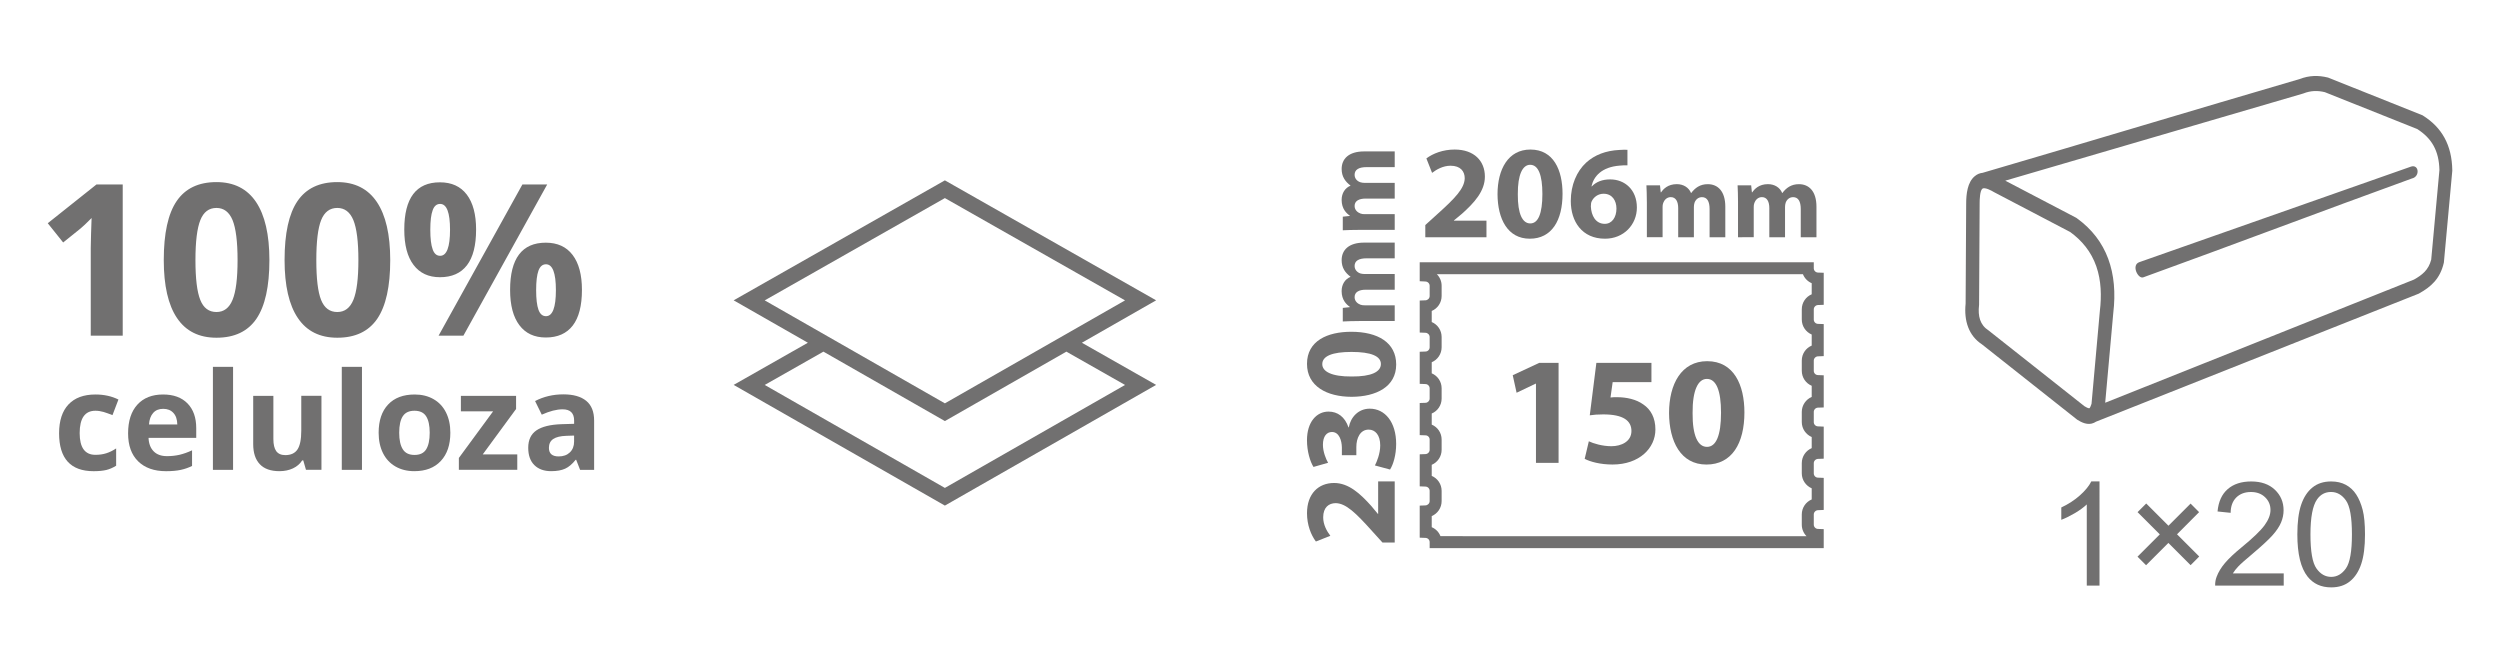 <?xml version="1.0" encoding="utf-8"?>
<!-- Generator: Adobe Illustrator 16.0.0, SVG Export Plug-In . SVG Version: 6.00 Build 0)  -->
<!DOCTYPE svg PUBLIC "-//W3C//DTD SVG 1.1//EN" "http://www.w3.org/Graphics/SVG/1.1/DTD/svg11.dtd">
<svg version="1.1" id="Warstwa_1" xmlns="http://www.w3.org/2000/svg" xmlns:xlink="http://www.w3.org/1999/xlink" x="0px" y="0px"
	 width="112.125px" height="29.75px" viewBox="0 0 112.125 29.75" enable-background="new 0 0 112.125 29.75" xml:space="preserve">
<g>
	<g>
		<path fill="#717070" d="M94.163,26.264h-0.571v-3.641c-0.138,0.132-0.318,0.264-0.541,0.395c-0.224,0.131-0.424,0.229-0.602,0.295
			V22.76c0.319-0.15,0.599-0.332,0.838-0.545c0.239-0.215,0.408-0.422,0.508-0.623h0.368V26.264z"/>
		<path fill="#717070" d="M95.867,24.967l1-1L95.87,22.97l0.388-0.388l0.997,0.997l0.993-0.993l0.381,0.384l-0.99,0.993l0.996,0.996
			l-0.387,0.389l-0.997-0.998l-1,1L95.867,24.967z"/>
		<path fill="#717070" d="M102.425,25.715v0.549H99.35c-0.005-0.137,0.018-0.27,0.066-0.396c0.078-0.209,0.203-0.416,0.376-0.619
			c0.172-0.203,0.422-0.438,0.747-0.704c0.506-0.415,0.848-0.743,1.025-0.985s0.267-0.471,0.267-0.688
			c0-0.227-0.081-0.417-0.243-0.572c-0.161-0.156-0.373-0.234-0.633-0.234c-0.275,0-0.495,0.084-0.66,0.248
			c-0.165,0.166-0.249,0.395-0.251,0.686l-0.587-0.061c0.04-0.438,0.191-0.771,0.454-1.001c0.262-0.229,0.614-0.345,1.057-0.345
			c0.446,0,0.8,0.125,1.06,0.371c0.261,0.248,0.391,0.555,0.391,0.922c0,0.186-0.038,0.369-0.114,0.549s-0.202,0.369-0.379,0.568
			c-0.177,0.198-0.471,0.471-0.881,0.818c-0.343,0.287-0.563,0.482-0.66,0.586c-0.098,0.102-0.178,0.205-0.241,0.309H102.425z"/>
		<path fill="#717070" d="M103.036,23.969c0-0.549,0.057-0.992,0.17-1.328c0.113-0.335,0.281-0.594,0.505-0.775
			c0.223-0.182,0.504-0.273,0.843-0.273c0.249,0,0.469,0.051,0.656,0.151c0.188,0.101,0.345,0.245,0.467,0.435
			c0.123,0.189,0.219,0.42,0.289,0.691c0.07,0.272,0.104,0.639,0.104,1.1c0,0.547-0.056,0.987-0.168,1.322
			c-0.112,0.336-0.28,0.595-0.503,0.777c-0.224,0.184-0.505,0.275-0.846,0.275c-0.449,0-0.801-0.161-1.057-0.482
			C103.189,25.475,103.036,24.844,103.036,23.969z M103.624,23.969c0,0.765,0.089,1.273,0.268,1.525
			c0.179,0.254,0.399,0.379,0.662,0.379c0.262,0,0.482-0.127,0.661-0.381s0.269-0.762,0.269-1.523c0-0.766-0.09-1.273-0.269-1.525
			s-0.401-0.379-0.668-0.379c-0.262,0-0.472,0.111-0.628,0.334C103.722,22.682,103.624,23.205,103.624,23.969z"/>
	</g>
	<path fill="#717070" d="M108.173,8.005c-4.078,1.479-7.969,2.957-12.048,4.434c-0.236,0.084-0.549-0.555-0.174-0.682
		c4.094-1.44,8.093-2.845,12.189-4.287C108.499,7.364,108.541,7.927,108.173,8.005 M93.485,18.217
		c0.053,0.034,0.177,0.104,0.223,0.094c0.029-0.008,0.076-0.137,0.097-0.2c0.124-1.384,0.248-2.765,0.372-4.148l0.001-0.006v-0.006
		c0.081-0.671,0.064-1.366-0.157-2.001c-0.232-0.67-0.654-1.166-1.171-1.543c-1.14-0.597-2.277-1.194-3.417-1.789l-0.008-0.004
		l-0.008-0.005c-0.089-0.055-0.405-0.229-0.509-0.143c-0.11,0.088-0.121,0.5-0.121,0.635v0.002
		c-0.008,1.516-0.017,3.029-0.025,4.543v0.021l-0.002,0.021c-0.055,0.496,0.044,0.886,0.428,1.133l0.012,0.007l0.011,0.011
		C90.636,15.962,92.061,17.091,93.485,18.217 M89.936,8.103l3.177,1.662l0.021,0.013l0.019,0.014
		c1.347,0.974,1.843,2.441,1.627,4.251l-0.362,4.02l13.851-5.525c0.357-0.202,0.65-0.422,0.771-0.894
		c0.123-1.34,0.246-2.678,0.368-4.016c-0.018-0.871-0.35-1.431-0.996-1.841c-1.381-0.551-2.761-1.103-4.142-1.653
		c-0.328-0.08-0.633-0.07-0.953,0.053l-0.011,0.005l-0.011,0.003L89.936,8.103z M88.892,15.446c-0.595-0.39-0.813-1.052-0.734-1.829
		c0.008-1.495,0.016-2.988,0.025-4.482c0-0.437,0.058-0.963,0.385-1.233c0.11-0.093,0.229-0.138,0.353-0.151
		c4.743-1.388,9.482-2.82,14.226-4.208c0.419-0.161,0.829-0.172,1.26-0.065l0.016,0.004l0.017,0.008
		c1.393,0.557,2.786,1.111,4.18,1.669l0.022,0.008l0.021,0.013c0.85,0.531,1.306,1.321,1.322,2.459v0.021l-0.002,0.02
		c-0.125,1.357-0.249,2.713-0.373,4.069l-0.003,0.028l-0.006,0.025c-0.167,0.703-0.569,1.06-1.1,1.356l-0.015,0.01l-14.477,5.743
		c-0.058,0.039-0.122,0.067-0.193,0.086c-0.23,0.054-0.451-0.047-0.651-0.172l-0.015-0.011l-0.015-0.012
		C91.72,17.684,90.306,16.564,88.892,15.446"/>
	<path fill="#717070" d="M64.605,24.047l16.418,0.002c-0.132-0.133-0.213-0.315-0.213-0.518v-0.459c0-0.303,0.183-0.561,0.445-0.672
		v-0.499c-0.26-0.112-0.445-0.372-0.445-0.668v-0.462c0-0.301,0.183-0.561,0.445-0.672v-0.498c-0.26-0.112-0.445-0.372-0.445-0.668
		v-0.461c0-0.297,0.186-0.559,0.445-0.67v-0.499c-0.263-0.111-0.445-0.369-0.445-0.674v-0.459c0-0.301,0.183-0.561,0.445-0.67
		v-0.496c-0.263-0.113-0.445-0.371-0.445-0.675v-0.458c0-0.302,0.183-0.563,0.445-0.672v-0.497
		c-0.179-0.077-0.322-0.222-0.393-0.403H64.444c0.132,0.133,0.213,0.315,0.213,0.517v0.459c0,0.301-0.183,0.562-0.444,0.671v0.497
		c0.262,0.11,0.444,0.369,0.444,0.671v0.46c0,0.304-0.183,0.562-0.444,0.672v0.497c0.262,0.111,0.444,0.369,0.444,0.672v0.461
		c0,0.301-0.183,0.561-0.444,0.67v0.498c0.262,0.109,0.444,0.368,0.444,0.67v0.461c0,0.301-0.183,0.561-0.444,0.672v0.496
		c0.262,0.11,0.444,0.371,0.444,0.672v0.459c0,0.303-0.183,0.562-0.444,0.672v0.498C64.393,23.721,64.535,23.865,64.605,24.047
		 M81.794,24.584H64.12v-0.269c0-0.104-0.08-0.187-0.186-0.19l-0.26-0.01v-1.438l0.259-0.01c0.103-0.005,0.187-0.091,0.187-0.193
		v-0.459c0-0.104-0.082-0.188-0.187-0.192l-0.259-0.01v-1.437l0.259-0.01c0.103-0.004,0.187-0.091,0.187-0.191v-0.461
		c0-0.103-0.082-0.188-0.186-0.189l-0.26-0.01v-1.44l0.26-0.009c0.103-0.003,0.186-0.09,0.186-0.189v-0.461
		c0-0.103-0.084-0.188-0.187-0.191l-0.259-0.01v-1.439l0.26-0.01c0.103-0.002,0.186-0.088,0.186-0.19v-0.46
		c0-0.102-0.084-0.188-0.187-0.191l-0.259-0.01v-1.436l0.259-0.01c0.103-0.004,0.187-0.092,0.187-0.192v-0.459
		c0-0.103-0.084-0.188-0.188-0.192l-0.258-0.013v-0.849h17.674v0.269c0,0.104,0.082,0.187,0.188,0.192l0.258,0.009v1.437
		l-0.258,0.01c-0.104,0.004-0.188,0.092-0.188,0.193v0.458c0,0.106,0.082,0.19,0.188,0.194l0.258,0.009v1.437l-0.258,0.01
		c-0.104,0.004-0.188,0.091-0.188,0.191v0.459c0,0.104,0.081,0.188,0.186,0.191l0.26,0.01v1.442l-0.26,0.008
		c-0.102,0.004-0.186,0.089-0.186,0.191v0.461c0,0.101,0.084,0.186,0.186,0.188l0.26,0.011v1.438l-0.258,0.01
		c-0.104,0.004-0.188,0.09-0.188,0.191v0.462c0,0.101,0.084,0.187,0.186,0.188l0.26,0.01v1.438l-0.258,0.011
		c-0.104,0.004-0.188,0.09-0.188,0.191v0.459c0,0.102,0.084,0.188,0.186,0.191l0.26,0.009V24.584z"/>
	<g>
		<path fill="#717070" d="M63.925,10.64v-0.547l0.5-0.453c0.845-0.756,1.256-1.189,1.268-1.643c0-0.314-0.19-0.564-0.637-0.564
			c-0.334,0-0.625,0.166-0.827,0.32l-0.256-0.648c0.291-0.22,0.743-0.398,1.268-0.398c0.874,0,1.356,0.512,1.356,1.214
			c0,0.649-0.47,1.167-1.029,1.667L65.21,9.884v0.012h1.458v0.744H63.925z"/>
		<path fill="#717070" d="M70.08,8.689c0,1.195-0.482,2.017-1.47,2.017c-1,0-1.44-0.898-1.446-1.993
			c0-1.119,0.476-2.006,1.476-2.006C69.676,6.707,70.08,7.628,70.08,8.689z M68.074,8.712c-0.006,0.887,0.209,1.309,0.56,1.309
			c0.352,0,0.542-0.439,0.542-1.32c0-0.857-0.185-1.31-0.548-1.31C68.295,7.391,68.068,7.814,68.074,8.712z"/>
		<path fill="#717070" d="M72.992,7.415c-0.102-0.006-0.208,0-0.352,0.013c-0.803,0.064-1.16,0.476-1.262,0.928h0.019
			c0.19-0.196,0.458-0.31,0.821-0.31c0.648,0,1.196,0.458,1.196,1.262c0,0.768-0.59,1.398-1.429,1.398
			c-1.029,0-1.535-0.768-1.535-1.69c0-0.726,0.268-1.332,0.685-1.719c0.387-0.352,0.887-0.542,1.493-0.572
			c0.167-0.012,0.273-0.012,0.363-0.006V7.415z M72.498,9.355c0-0.357-0.19-0.666-0.577-0.666c-0.244,0-0.446,0.148-0.535,0.344
			c-0.024,0.049-0.036,0.119-0.036,0.227c0.018,0.41,0.214,0.779,0.625,0.779C72.296,10.039,72.498,9.748,72.498,9.355z"/>
	</g>
	<g>
		<path fill="#717070" d="M73.861,9.054c0-0.289-0.009-0.537-0.019-0.742h0.609l0.033,0.314H74.5c0.1-0.148,0.305-0.367,0.704-0.367
			c0.3,0,0.538,0.152,0.638,0.396h0.01c0.086-0.118,0.19-0.214,0.3-0.28c0.129-0.076,0.271-0.115,0.443-0.115
			c0.447,0,0.785,0.314,0.785,1.01v1.371h-0.705V9.375c0-0.339-0.109-0.533-0.342-0.533c-0.167,0-0.286,0.113-0.334,0.252
			c-0.019,0.053-0.028,0.129-0.028,0.186v1.361h-0.704V9.335c0-0.295-0.105-0.494-0.334-0.494c-0.186,0-0.295,0.143-0.338,0.262
			c-0.023,0.057-0.028,0.123-0.028,0.18v1.357h-0.705V9.054z"/>
		<path fill="#717070" d="M77.95,9.054c0-0.289-0.009-0.537-0.019-0.742h0.609l0.033,0.314h0.015c0.1-0.148,0.305-0.367,0.704-0.367
			c0.3,0,0.538,0.152,0.638,0.396h0.01c0.086-0.118,0.19-0.214,0.3-0.28c0.129-0.076,0.271-0.115,0.443-0.115
			c0.447,0,0.785,0.314,0.785,1.01v1.371h-0.704V9.375c0-0.339-0.11-0.533-0.344-0.533c-0.166,0-0.285,0.113-0.333,0.252
			c-0.019,0.053-0.028,0.129-0.028,0.186v1.361h-0.705V9.335c0-0.295-0.104-0.494-0.333-0.494c-0.186,0-0.295,0.143-0.338,0.262
			c-0.023,0.057-0.028,0.123-0.028,0.18v1.357H77.95V9.054z"/>
	</g>
	<g>
		<path fill="#717070" d="M68.888,17.207h-0.014l-0.855,0.408l-0.173-0.787l1.187-0.552h0.869v4.484h-1.014V17.207z"/>
		<path fill="#717070" d="M74.066,17.138h-1.738l-0.097,0.69c0.097-0.014,0.18-0.014,0.29-0.014c0.428,0,0.862,0.096,1.179,0.324
			c0.338,0.228,0.545,0.6,0.545,1.124c0,0.835-0.717,1.572-1.924,1.572c-0.545,0-1-0.124-1.248-0.255l0.186-0.787
			c0.2,0.098,0.607,0.221,1.014,0.221c0.435,0,0.897-0.206,0.897-0.682c0-0.463-0.366-0.745-1.263-0.745
			c-0.248,0-0.421,0.014-0.606,0.041l0.296-2.352h2.47V17.138z"/>
		<path fill="#717070" d="M78.237,18.497c0,1.386-0.559,2.338-1.704,2.338c-1.158,0-1.669-1.042-1.676-2.31
			c0-1.297,0.552-2.326,1.71-2.326C77.768,16.2,78.237,17.269,78.237,18.497z M75.913,18.525c-0.008,1.027,0.241,1.517,0.647,1.517
			c0.407,0,0.628-0.511,0.628-1.531c0-0.993-0.214-1.517-0.635-1.517C76.168,16.994,75.905,17.483,75.913,18.525z"/>
	</g>
	<g>
		<path fill="#717070" d="M62.552,24.334h-0.547l-0.453-0.5c-0.755-0.844-1.189-1.256-1.642-1.268c-0.315,0-0.565,0.191-0.565,0.637
			c0,0.334,0.166,0.625,0.321,0.828l-0.648,0.256c-0.22-0.291-0.399-0.744-0.399-1.268c0-0.875,0.512-1.357,1.215-1.357
			c0.648,0,1.166,0.471,1.666,1.029l0.297,0.357h0.013v-1.457h0.743V24.334z"/>
		<path fill="#717070" d="M61.665,20.875c0.084-0.16,0.238-0.529,0.238-0.898c0-0.471-0.227-0.709-0.518-0.709
			c-0.381,0-0.553,0.381-0.553,0.779v0.369h-0.649v-0.35c-0.006-0.305-0.118-0.691-0.446-0.691c-0.232,0-0.404,0.191-0.404,0.572
			c0,0.314,0.137,0.648,0.232,0.809l-0.655,0.186c-0.148-0.232-0.292-0.697-0.292-1.197c0-0.826,0.436-1.285,0.965-1.285
			c0.41,0,0.732,0.232,0.898,0.709h0.012c0.084-0.465,0.435-0.84,0.94-0.84c0.685,0,1.185,0.602,1.185,1.582
			c0,0.5-0.131,0.924-0.274,1.148L61.665,20.875z"/>
		<path fill="#717070" d="M60.601,14.88c1.195,0,2.018,0.482,2.018,1.469c0,1-0.898,1.442-1.994,1.448
			c-1.119,0-2.006-0.477-2.006-1.477C58.618,15.285,59.541,14.88,60.601,14.88z M60.624,16.886c0.887,0.006,1.309-0.209,1.309-0.561
			s-0.439-0.541-1.32-0.541c-0.857,0-1.309,0.184-1.309,0.547C59.304,16.666,59.726,16.892,60.624,16.886z"/>
	</g>
	<g>
		<path fill="#717070" d="M60.967,14.398c-0.29,0-0.538,0.01-0.743,0.02v-0.609l0.314-0.033v-0.016
			c-0.147-0.1-0.366-0.305-0.366-0.703c0-0.301,0.152-0.539,0.396-0.639v-0.01c-0.119-0.086-0.215-0.189-0.281-0.299
			c-0.076-0.129-0.114-0.271-0.114-0.443c0-0.447,0.314-0.785,1.009-0.785h1.371v0.705h-1.266c-0.338,0-0.533,0.109-0.533,0.342
			c0,0.166,0.114,0.285,0.252,0.334c0.053,0.018,0.129,0.027,0.186,0.027h1.361v0.705h-1.304c-0.296,0-0.495,0.105-0.495,0.334
			c0,0.186,0.143,0.295,0.262,0.338c0.057,0.023,0.123,0.027,0.181,0.027h1.356v0.705H60.967z"/>
		<path fill="#717070" d="M60.967,10.31c-0.29,0-0.538,0.008-0.743,0.018V9.718l0.314-0.033V9.671
			c-0.147-0.1-0.366-0.305-0.366-0.705c0-0.299,0.152-0.537,0.396-0.637V8.32c-0.119-0.086-0.215-0.191-0.281-0.301
			c-0.076-0.129-0.114-0.271-0.114-0.443c0-0.447,0.314-0.785,1.009-0.785h1.371v0.705h-1.266c-0.338,0-0.533,0.109-0.533,0.344
			c0,0.166,0.114,0.285,0.252,0.332c0.053,0.02,0.129,0.029,0.186,0.029h1.361v0.705h-1.304c-0.296,0-0.495,0.104-0.495,0.332
			c0,0.186,0.143,0.295,0.262,0.338c0.057,0.023,0.123,0.029,0.181,0.029h1.356v0.705H60.967z"/>
	</g>
	<path fill="#717070" d="M4.199,21.133c-1.031,0-1.549-0.568-1.549-1.701c0-0.563,0.142-0.996,0.422-1.293
		c0.281-0.297,0.684-0.446,1.207-0.446c0.385,0,0.729,0.075,1.033,0.226l-0.267,0.7c-0.144-0.058-0.275-0.104-0.397-0.142
		c-0.123-0.035-0.246-0.055-0.369-0.055c-0.47,0-0.706,0.336-0.706,1.004c0,0.648,0.236,0.973,0.706,0.973
		c0.176,0,0.336-0.022,0.484-0.069c0.149-0.046,0.297-0.119,0.446-0.218v0.775c-0.147,0.092-0.295,0.156-0.444,0.192
		C4.615,21.114,4.428,21.133,4.199,21.133"/>
	<path fill="#717070" d="M7.319,18.336c-0.191,0-0.341,0.061-0.449,0.184c-0.109,0.121-0.172,0.293-0.188,0.517h1.27
		c-0.004-0.224-0.062-0.396-0.175-0.517C7.664,18.396,7.512,18.336,7.319,18.336 M7.448,21.133c-0.533,0-0.951-0.147-1.253-0.443
		c-0.3-0.295-0.45-0.711-0.45-1.252c0-0.555,0.139-0.986,0.417-1.291c0.277-0.303,0.661-0.454,1.152-0.454
		c0.47,0,0.833,0.133,1.096,0.401c0.26,0.267,0.391,0.635,0.391,1.106v0.438H6.662c0.011,0.258,0.086,0.459,0.229,0.603
		c0.142,0.146,0.342,0.217,0.599,0.217c0.199,0,0.389-0.021,0.567-0.062c0.177-0.043,0.364-0.108,0.557-0.199v0.701
		c-0.157,0.078-0.326,0.137-0.507,0.176C7.927,21.113,7.708,21.133,7.448,21.133"/>
	<rect x="9.549" y="16.453" fill="#717070" width="0.904" height="4.62"/>
	<path fill="#717070" d="M13.723,21.072l-0.122-0.424h-0.047c-0.098,0.154-0.235,0.273-0.412,0.357
		c-0.178,0.084-0.381,0.127-0.609,0.127c-0.39,0-0.684-0.104-0.881-0.313c-0.198-0.209-0.296-0.509-0.296-0.901v-2.164h0.905v1.939
		c0,0.239,0.042,0.418,0.126,0.538c0.086,0.119,0.222,0.181,0.407,0.181c0.253,0,0.437-0.086,0.549-0.256
		c0.112-0.168,0.169-0.449,0.169-0.841v-1.562h0.905v3.318H13.723z"/>
	<rect x="15.329" y="16.453" fill="#717070" width="0.905" height="4.62"/>
	<path fill="#717070" d="M17.904,19.408c0,0.328,0.055,0.576,0.163,0.744c0.107,0.17,0.282,0.252,0.525,0.252
		c0.241,0,0.416-0.082,0.521-0.25c0.105-0.168,0.159-0.416,0.159-0.746c0-0.329-0.055-0.575-0.161-0.739
		c-0.105-0.165-0.28-0.247-0.524-0.247c-0.241,0-0.415,0.082-0.522,0.246C17.959,18.831,17.904,19.076,17.904,19.408 M20.198,19.408
		c0,0.539-0.142,0.963-0.428,1.267c-0.285,0.306-0.681,0.457-1.188,0.457c-0.319,0-0.6-0.069-0.844-0.209
		c-0.242-0.14-0.431-0.339-0.561-0.601s-0.195-0.566-0.195-0.914c0-0.543,0.142-0.965,0.424-1.264
		c0.282-0.302,0.681-0.451,1.193-0.451c0.318,0,0.598,0.068,0.842,0.207c0.243,0.138,0.431,0.336,0.561,0.597
		C20.133,18.756,20.198,19.061,20.198,19.408"/>
	<polygon fill="#717070" points="23.2,21.072 20.58,21.072 20.58,20.539 22.117,18.447 20.671,18.447 20.671,17.754 23.146,17.754 
		23.146,18.343 21.65,20.381 23.2,20.381 	"/>
	<path fill="#717070" d="M25.749,19.535l-0.351,0.012c-0.262,0.009-0.459,0.056-0.587,0.143c-0.129,0.087-0.192,0.221-0.192,0.398
		c0,0.255,0.146,0.383,0.438,0.383c0.21,0,0.377-0.061,0.503-0.182c0.125-0.121,0.188-0.281,0.188-0.48V19.535z M26.017,21.072
		l-0.176-0.451h-0.023c-0.152,0.192-0.31,0.326-0.471,0.399c-0.161,0.074-0.372,0.112-0.63,0.112c-0.318,0-0.57-0.092-0.752-0.273
		c-0.184-0.182-0.274-0.441-0.274-0.777c0-0.353,0.123-0.612,0.368-0.78c0.246-0.167,0.618-0.259,1.114-0.277l0.576-0.017v-0.146
		c0-0.336-0.172-0.504-0.518-0.504c-0.264,0-0.575,0.079-0.933,0.24l-0.3-0.611c0.381-0.199,0.805-0.3,1.27-0.3
		c0.445,0,0.786,0.097,1.024,0.291c0.236,0.192,0.354,0.489,0.354,0.884v2.211H26.017z"/>
	<path fill="#717070" d="M5.504,8.273H4.327l-2.185,1.739l0.691,0.863l0.778-0.626c0.093-0.074,0.259-0.23,0.497-0.471l-0.024,0.707
		L4.07,11.13v3.924h1.434V8.273z M11.482,9.057c-0.401-0.593-0.991-0.89-1.774-0.89c-0.802,0-1.396,0.283-1.784,0.851
		c-0.387,0.567-0.579,1.449-0.579,2.646c0,1.146,0.198,2.014,0.595,2.601c0.397,0.589,0.987,0.882,1.769,0.882
		c0.807,0,1.405-0.283,1.793-0.852c0.387-0.57,0.581-1.446,0.581-2.631C12.082,10.519,11.881,9.652,11.482,9.057 M8.986,9.871
		C9.13,9.508,9.372,9.326,9.708,9.326c0.331,0,0.571,0.183,0.722,0.545c0.148,0.363,0.225,0.961,0.225,1.793
		c0,0.822-0.073,1.416-0.224,1.781c-0.147,0.365-0.389,0.549-0.723,0.549c-0.339,0-0.582-0.182-0.724-0.541
		c-0.146-0.361-0.218-0.957-0.218-1.789S8.84,10.234,8.986,9.871 M16.9,9.057c-0.4-0.593-0.991-0.89-1.773-0.89
		c-0.802,0-1.396,0.283-1.784,0.851c-0.387,0.567-0.58,1.449-0.58,2.646c0,1.146,0.199,2.014,0.597,2.601
		c0.396,0.589,0.986,0.882,1.768,0.882c0.807,0,1.404-0.283,1.793-0.852c0.387-0.57,0.581-1.446,0.581-2.631
		C17.501,10.519,17.302,9.652,16.9,9.057 M14.404,9.871c0.145-0.362,0.387-0.545,0.723-0.545c0.33,0,0.571,0.183,0.721,0.545
		c0.149,0.363,0.226,0.961,0.226,1.793c0,0.822-0.074,1.416-0.223,1.781s-0.389,0.549-0.724,0.549c-0.339,0-0.581-0.182-0.725-0.541
		c-0.145-0.361-0.215-0.957-0.215-1.789S14.259,10.234,14.404,9.871 M19.405,9.431c0.067-0.191,0.179-0.285,0.335-0.285
		c0.296,0,0.444,0.387,0.444,1.158c0,0.78-0.148,1.169-0.444,1.169c-0.156,0-0.268-0.097-0.335-0.29
		c-0.071-0.193-0.106-0.486-0.106-0.879S19.334,9.621,19.405,9.431 M20.934,8.725c-0.279-0.366-0.68-0.548-1.203-0.548
		c-1.065,0-1.599,0.706-1.599,2.119c0,0.691,0.137,1.22,0.417,1.587c0.278,0.367,0.671,0.55,1.182,0.55
		c0.532,0,0.936-0.178,1.211-0.535c0.274-0.357,0.411-0.891,0.411-1.602C21.353,9.615,21.213,9.093,20.934,8.725 M23.43,8.273
		l-3.759,6.781h1.113l3.758-6.781H23.43z M24.15,12.138c0.07-0.189,0.182-0.285,0.337-0.285c0.296,0,0.445,0.387,0.445,1.16
		c0,0.779-0.149,1.168-0.445,1.168c-0.155,0-0.267-0.096-0.337-0.289c-0.069-0.193-0.104-0.486-0.104-0.879
		S24.081,12.33,24.15,12.138 M25.681,11.434c-0.278-0.366-0.68-0.55-1.202-0.55c-1.066,0-1.601,0.707-1.601,2.119
		c0,0.689,0.14,1.217,0.418,1.584c0.277,0.367,0.671,0.55,1.183,0.55c0.531,0,0.934-0.179,1.209-0.536
		c0.274-0.357,0.412-0.889,0.412-1.598C26.1,12.324,25.96,11.8,25.681,11.434"/>
	<path fill="#717070" d="M42.378,8.089l-9.474,5.381l3.329,1.902l-3.329,1.891l9.474,5.413l9.474-5.413l-3.329-1.891l3.329-1.902
		L42.378,8.089z M34.298,13.472l8.08-4.588l8.08,4.588l-8.08,4.618L34.298,13.472z M47.827,15.771l2.631,1.494l-8.08,4.618
		l-8.08-4.618l2.633-1.494l5.447,3.114L47.827,15.771z"/>
</g>
</svg>
